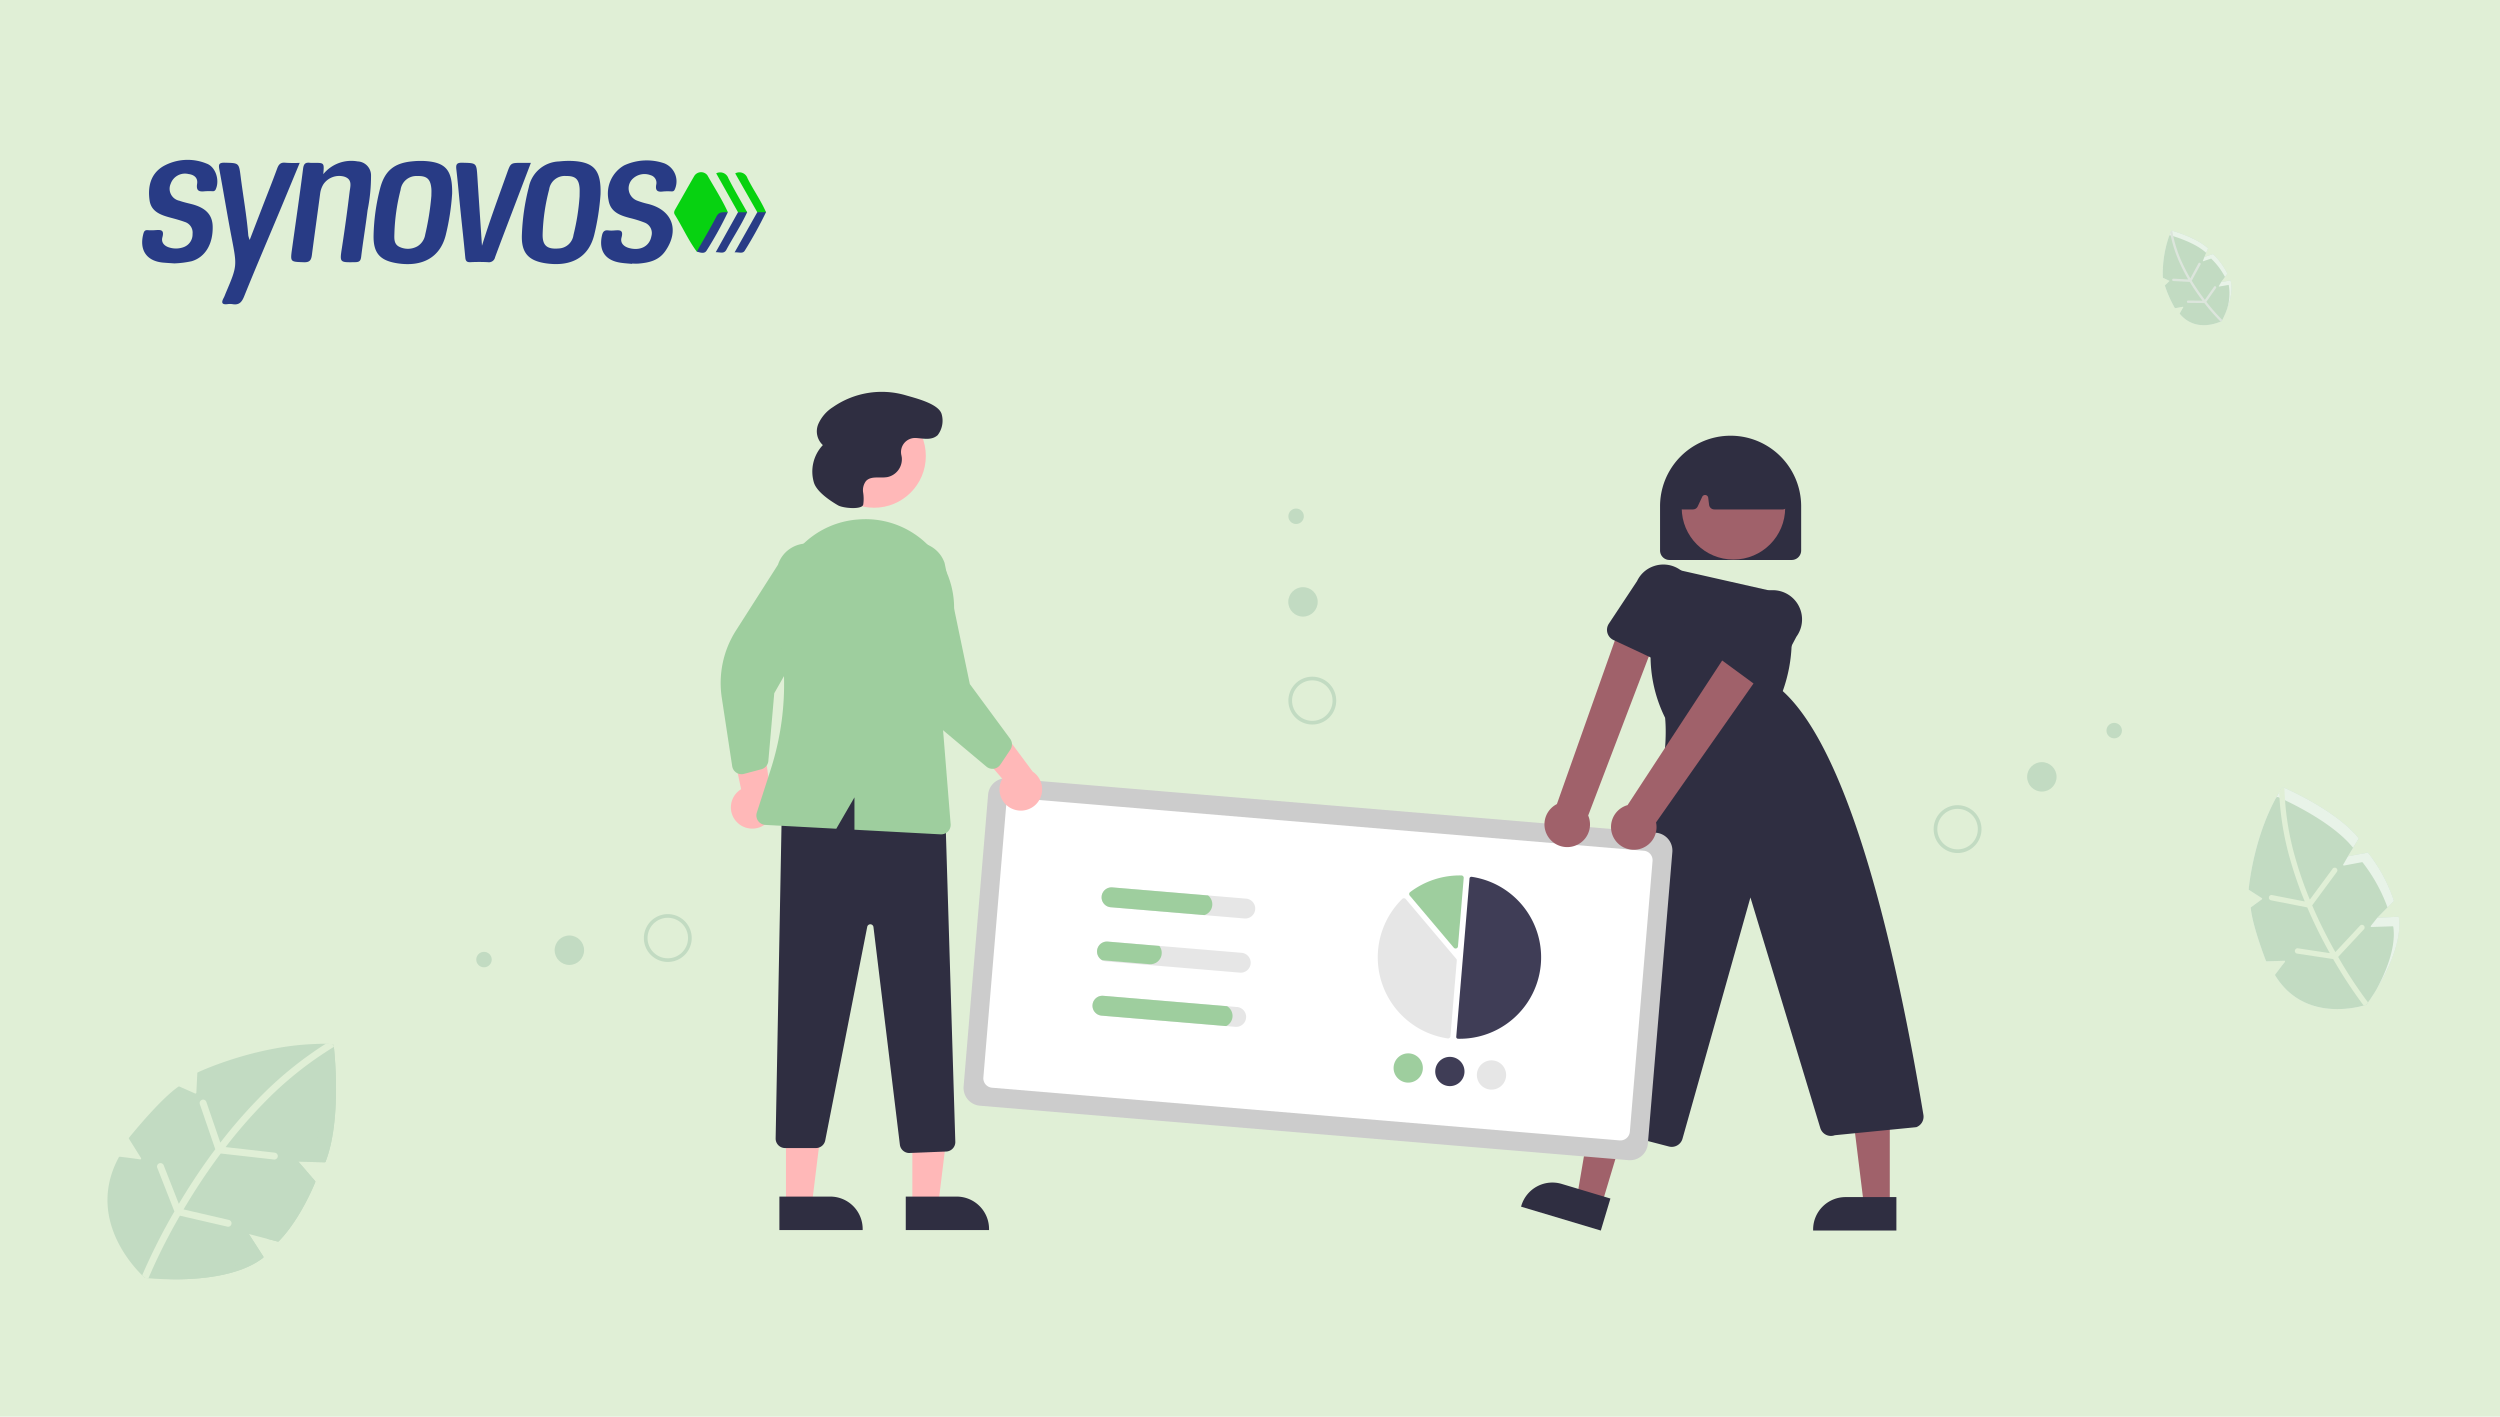 <?xml version="1.0" encoding="UTF-8"?> <svg xmlns="http://www.w3.org/2000/svg" width="450" height="255" viewBox="0 0 450 255"><g id="BI_AnalyticsSynovos" data-name="BI &amp; AnalyticsSynovos" transform="translate(-1294 -6184)"><g id="Group_5050" data-name="Group 5050" transform="translate(56 6073)"><rect id="Rectangle_26" data-name="Rectangle 26" width="450" height="255" transform="translate(1238 111)" fill="#e0efd6"></rect><g id="leaf_2_" data-name="leaf (2)" transform="translate(1620.761 172.457) rotate(-68)"><path id="Path_15379" data-name="Path 15379" d="M20.992,7.353l-1.628-.035,1.034,1.2a.057.057,0,0,1,.01.058,12.744,12.744,0,0,1-2.274,3.683.057.057,0,0,1-.056.015l-1.8-.471.9,1.4a.057.057,0,0,1-.013.076c-2.376,1.846-7.346,1.247-7.346,1.247S5.948,11.2,8.208,7.037a.057.057,0,0,1,.057-.03c.174.021.9.107,1.26.166a.057.057,0,0,0,.058-.087L8.837,5.893a.057.057,0,0,1,0-.066,21.331,21.331,0,0,1,3.071-3.176.057.057,0,0,1,.055,0l.973.431a.057.057,0,0,0,.08-.049l.059-1.214a.057.057,0,0,1,.033-.049A20.166,20.166,0,0,1,21.435.013a.127.127,0,0,1,.121.113c.078.7.46,4.694-.509,7.191a.057.057,0,0,1-.055.036Z" transform="translate(0 0)" fill="#e8f3e8"></path><path id="Path_15380" data-name="Path 15380" d="M21,7.36l-1.628-.035,1.034,1.2a.057.057,0,0,1,.01.058,12.75,12.75,0,0,1-2.274,3.683.057.057,0,0,1-.056.015l-1.8-.471.9,1.4a.057.057,0,0,1-.013.076C15.1,14.9,11.042,14.65,10.05,14.56c-.144-.013-.223-.023-.223-.023s-.063-.054-.167-.157c-.719-.7-3.42-3.7-1.448-7.337a.057.057,0,0,1,.057-.03c.174.021.9.107,1.26.166a.057.057,0,0,0,.058-.087L8.841,5.9a.057.057,0,0,1,0-.066,21.336,21.336,0,0,1,3.071-3.176.057.057,0,0,1,.055,0l.973.431a.057.057,0,0,0,.08-.049l.059-1.214a.057.057,0,0,1,.033-.049A20.461,20.461,0,0,1,21.048.008q.2,0,.392.011a.127.127,0,0,1,.121.114c0,.018,0,.038.006.06.09.847.429,4.7-.515,7.13A.057.057,0,0,1,21,7.36Z" transform="translate(-0.004 -0.007)" fill="#c2dbc2"></path><g id="Group_4129" data-name="Group 4129" transform="translate(9.656 0)"><path id="Path_15381" data-name="Path 15381" d="M142.118,409.131l.893,1.438a.057.057,0,0,1-.013.075,9.047,9.047,0,0,1-5.061,1.335c1.651.038,4.368-.111,5.944-1.334a.057.057,0,0,0,.013-.076l-.9-1.4-.817-.123A.057.057,0,0,0,142.118,409.131Z" transform="translate(-136.367 -397.361)" fill="#e8f3e8"></path><path id="Path_15382" data-name="Path 15382" d="M355.382,256.322l.953,1.109a.057.057,0,0,1,.01.058,13.124,13.124,0,0,1-2.121,3.522l.675.177a.057.057,0,0,0,.056-.015,12.744,12.744,0,0,0,2.274-3.683.057.057,0,0,0-.01-.058l-1.034-1.2h-.759A.057.057,0,0,0,355.382,256.322Z" transform="translate(-346.476 -248.91)" fill="#e8f3e8"></path><path id="Path_15383" data-name="Path 15383" d="M452,.129a.128.128,0,0,0-.121-.114c-.342-.015-.683-.016-1.022,0l.138,0a.127.127,0,0,1,.121.113c.078.707.462,4.713-.516,7.209l.836.018a.057.057,0,0,0,.055-.036c.969-2.5.587-6.485.509-7.191Z" transform="translate(-440.104 -0.003)" fill="#e8f3e8"></path><path id="Path_15384" data-name="Path 15384" d="M91.2,6.8l-3.05-.344a30.506,30.506,0,0,1,2.313-2.675A22.14,22.14,0,0,1,94.877.235c0-.022,0-.042-.006-.06A.127.127,0,0,0,94.75.061q-.2-.009-.392-.011a22.87,22.87,0,0,0-4.206,3.44,30.919,30.919,0,0,0-2.329,2.692l-.866-2.526a.214.214,0,0,0-.406.139l.959,2.8q-.689.92-1.345,1.92c-.331.505-.637,1-.919,1.472l-.94-2.4a.214.214,0,0,0-.4.156l1.063,2.712a36.7,36.7,0,0,0-2,3.967c.1.1.167.157.167.157s.079.009.223.023a35.914,35.914,0,0,1,1.955-3.885l2.942.68a.214.214,0,1,0,.1-.417l-2.813-.65c.3-.508.63-1.042.989-1.59q.642-.98,1.319-1.883l3.3.373A.214.214,0,1,0,91.2,6.8Z" transform="translate(-82.971 -0.049)" fill="#dce5dc"></path></g></g><g id="leaf_2_2" data-name="leaf (2)" transform="translate(1629.259 286.518) rotate(-60)"><path id="Path_15379-2" data-name="Path 15379" d="M37.874,16.554l-3.665-.078,2.327,2.708a.128.128,0,0,1,.022.131,28.69,28.69,0,0,1-5.12,8.292.129.129,0,0,1-.125.034l-4.046-1.06L29.3,29.734a.129.129,0,0,1-.029.171C23.919,34.06,12.73,32.713,12.73,32.713s-8.723-7.5-3.637-16.87a.129.129,0,0,1,.129-.067c.392.046,2.018.241,2.836.374a.129.129,0,0,0,.13-.2l-1.678-2.688a.128.128,0,0,1,.009-.148c.517-.64,4.428-5.438,6.913-7.15a.128.128,0,0,1,.125-.011l2.191.971a.129.129,0,0,0,.181-.111l.133-2.733a.128.128,0,0,1,.074-.11c.87-.4,9.672-4.341,18.736-3.946a.286.286,0,0,1,.272.255C39.318,1.87,40.179,10.849,38,16.472a.129.129,0,0,1-.123.082Z" transform="translate(0 0)" fill="#e8f3e8"></path><path id="Path_15380-2" data-name="Path 15380" d="M37.878,16.561l-3.664-.078,2.327,2.708a.128.128,0,0,1,.022.131,28.7,28.7,0,0,1-5.12,8.292.129.129,0,0,1-.125.034l-4.046-1.061L29.3,29.741a.129.129,0,0,1-.029.171c-4.673,3.63-13.8,3.06-16.037,2.858-.323-.03-.5-.051-.5-.051s-.141-.122-.376-.352c-1.619-1.584-7.7-8.338-3.26-16.518a.129.129,0,0,1,.129-.067c.392.047,2.018.242,2.836.374a.129.129,0,0,0,.13-.2l-1.678-2.688a.128.128,0,0,1,.009-.148c.517-.64,4.428-5.438,6.913-7.149a.128.128,0,0,1,.125-.011l2.191.971a.129.129,0,0,0,.181-.111l.133-2.733a.128.128,0,0,1,.074-.11c.843-.388,9.109-4.088,17.853-3.97q.44,0,.882.024a.287.287,0,0,1,.272.256c0,.041.009.086.014.136.2,1.908.967,10.574-1.16,16.053a.129.129,0,0,1-.123.082Z" transform="translate(-0.004 -0.007)" fill="#c2dbc2"></path><g id="Group_4129-2" data-name="Group 4129" transform="translate(12.353 0)"><path id="Path_15381-2" data-name="Path 15381" d="M147.349,409.241l2.011,3.237a.129.129,0,0,1-.03.17c-2.969,2.307-7.737,2.918-11.393,3.005,3.717.087,9.833-.249,13.38-3a.129.129,0,0,0,.029-.171l-2.029-3.153-1.84-.278a.129.129,0,0,0-.129.2Z" transform="translate(-134.403 -382.743)" fill="#e8f3e8"></path><path id="Path_15382-2" data-name="Path 15382" d="M356.832,256.44l2.145,2.5a.128.128,0,0,1,.022.131A29.546,29.546,0,0,1,354.223,267l1.52.4a.129.129,0,0,0,.125-.034,28.688,28.688,0,0,0,5.12-8.292.128.128,0,0,0-.022-.131l-2.327-2.708h-1.709A.129.129,0,0,0,356.832,256.44Z" transform="translate(-336.782 -239.753)" fill="#e8f3e8"></path><path id="Path_15383-2" data-name="Path 15383" d="M453.755.287a.287.287,0,0,0-.272-.256c-.77-.034-1.539-.035-2.3-.011l.311.011a.287.287,0,0,1,.272.255c.175,1.591,1.04,10.611-1.162,16.23l1.883.04a.129.129,0,0,0,.123-.082c2.181-5.622,1.32-14.6,1.146-16.188Z" transform="translate(-426.965 -0.003)" fill="#e8f3e8"></path><path id="Path_15384-2" data-name="Path 15384" d="M101.5,15.255l-6.866-.775a68.672,68.672,0,0,1,5.206-6.021A49.842,49.842,0,0,1,109.775.466c-.005-.05-.01-.1-.014-.136a.287.287,0,0,0-.272-.256q-.441-.019-.882-.024a51.484,51.484,0,0,0-9.469,7.744,69.6,69.6,0,0,0-5.242,6.06l-1.95-5.686a.483.483,0,0,0-.913.313l2.16,6.3Q91.64,16.852,90.164,19.1c-.745,1.138-1.435,2.248-2.068,3.313l-2.116-5.4a.483.483,0,0,0-.9.352l2.394,6.1a82.635,82.635,0,0,0-4.5,8.932c.236.231.376.352.376.352s.178.021.5.051a80.849,80.849,0,0,1,4.4-8.746l6.623,1.53a.482.482,0,1,0,.218-.94l-6.332-1.463c.675-1.144,1.417-2.346,2.226-3.58q1.446-2.205,2.969-4.238l7.436.839a.482.482,0,1,0,.108-.958Z" transform="translate(-82.971 -0.047)" fill="#e0efd6"></path></g></g></g><path id="Path_18382" data-name="Path 18382" d="M46.607,21.318l-4.717-.1,3,3.487a.164.164,0,0,1,.028.169c-.33.818-2.838,6.851-6.592,10.675a.167.167,0,0,1-.161.044l-5.209-1.365,2.612,4.06a.166.166,0,0,1-.037.22c-6.016,4.673-17.772,3.94-20.646,3.68-.416-.038-.645-.065-.645-.065s-.181-.156-.485-.454c-2.084-2.04-9.912-10.735-4.2-21.265a.167.167,0,0,1,.166-.086c.5.06,2.6.311,3.651.482a.165.165,0,0,0,.167-.251l-2.16-3.461a.165.165,0,0,1,.011-.191c.666-.824,5.7-7,8.9-9.2a.165.165,0,0,1,.161-.014l2.821,1.249a.166.166,0,0,0,.233-.143l.171-3.519a.165.165,0,0,1,.1-.142C24.857,4.622,35.5-.141,46.755.011q.567.006,1.135.031a.37.37,0,0,1,.35.329c.006.052.012.11.018.175C48.52,3,49.5,14.159,46.766,21.213a.166.166,0,0,1-.159.105Z" transform="translate(1305.84 6371.892)" fill="#c2dbc2"></path><g id="leaf_2_3" data-name="leaf (2)" transform="translate(1319.592 6371.898)"><g id="Group_4129-3" data-name="Group 4129" transform="translate(0 0)"><path id="Path_15381-3" data-name="Path 15381" d="M150.054,409.3l2.588,4.167a.166.166,0,0,1-.038.218c-3.822,2.97-9.961,3.757-14.667,3.869,4.786.112,12.659-.32,17.226-3.868a.166.166,0,0,0,.037-.22l-2.612-4.06-2.369-.358a.166.166,0,0,0-.166.251Z" transform="translate(-133.387 -375.184)" fill="#c2dbc2"></path><path id="Path_15382-3" data-name="Path 15382" d="M357.582,256.5l2.761,3.213a.165.165,0,0,1,.028.169,38.039,38.039,0,0,1-6.148,10.207l1.956.513a.166.166,0,0,0,.161-.044c3.754-3.823,6.262-9.857,6.591-10.675a.164.164,0,0,0-.028-.169l-3-3.487h-2.2A.165.165,0,0,0,357.582,256.5Z" transform="translate(-331.769 -235.018)" fill="#c2dbc2"></path><path id="Path_15383-3" data-name="Path 15383" d="M454.661.368a.37.37,0,0,0-.351-.329c-.992-.043-1.981-.046-2.961-.014.134,0,.267.009.4.014a.369.369,0,0,1,.351.329c.226,2.049,1.339,13.661-1.5,20.895l2.424.052a.166.166,0,0,0,.159-.105c2.808-7.238,1.7-18.8,1.475-20.841Z" transform="translate(-420.172 -0.003)" fill="#c2dbc2"></path><path id="Path_15384-3" data-name="Path 15384" d="M106.822,19.625l-8.839-1a88.415,88.415,0,0,1,6.7-7.752A64.167,64.167,0,0,1,117.478.586c-.007-.065-.012-.123-.018-.175a.37.37,0,0,0-.351-.329q-.568-.025-1.135-.031a66.281,66.281,0,0,0-12.19,9.97,89.611,89.611,0,0,0-6.749,7.8l-2.51-7.32a.621.621,0,0,0-1.176.4l2.781,8.109q-2,2.668-3.9,5.564c-.959,1.465-1.847,2.895-2.662,4.265L86.845,21.9a.621.621,0,0,0-1.157.453l3.082,7.859a106.383,106.383,0,0,0-5.8,11.5c.3.3.485.454.485.454s.23.027.645.065a104.084,104.084,0,0,1,5.665-11.259l8.526,1.97a.621.621,0,1,0,.28-1.21L90.42,29.843c.869-1.473,1.825-3.02,2.866-4.608q1.861-2.839,3.823-5.456l9.573,1.081a.621.621,0,1,0,.14-1.234Z" transform="translate(-82.971 -0.046)" fill="#e0efd6"></path></g></g><g id="Group_5078" data-name="Group 5078" transform="translate(-1510.598 5477.408)"><path id="Path_18581" data-name="Path 18581" d="M2942.351,738.467a6.486,6.486,0,0,1,6.18-2.3,2.511,2.511,0,0,1,2.415,2.576,31.193,31.193,0,0,1-.626,6.24c-.339,2.783-.81,5.55-1.146,8.333-.09.745-.315.975-1.064.989-2.864.053-2.816.087-2.388-2.685q.765-4.965,1.366-9.953c.124-1.015.559-2.259-.943-2.755a3.442,3.442,0,0,0-3.761,1.353,4.17,4.17,0,0,0-.588,1.638c-.485,3.694-1.013,7.383-1.49,11.078-.116.9-.354,1.376-1.444,1.337-2.458-.088-2.466-.02-2.13-2.436.668-4.809,1.375-9.614,1.988-14.43.115-.907.467-1.134,1.264-1.032a6.036,6.036,0,0,0,.755.005C2942.53,736.428,2942.53,736.428,2942.351,738.467Z" transform="translate(-79.563 -0.521)" fill="#283b85"></path><path id="Path_18582" data-name="Path 18582" d="M2890.551,751.226c.836-2.17,1.58-4.1,2.326-6.035.873-2.262,1.776-4.513,2.608-6.79.281-.771.629-1.182,1.528-1.072a22.2,22.2,0,0,0,2.544.02c-1.268,3.057-2.472,5.983-3.693,8.9-2.113,5.052-4.276,10.083-6.323,15.162-.435,1.078-.952,1.571-2.1,1.369a3.015,3.015,0,0,0-.879,0c-1.074.133-1.131-.324-.693-1.122.16-.292.262-.614.393-.921,2.058-4.829,2.022-4.822,1.031-9.972-.783-4.066-1.444-8.155-2.2-12.225-.165-.882-.1-1.246.968-1.219,2.566.067,2.55.008,2.87,2.533.447,3.528,1.088,7.031,1.372,10.58A5.043,5.043,0,0,0,2890.551,751.226Z" transform="translate(-41.01 -1.442)" fill="#283b85"></path><path id="Path_18583" data-name="Path 18583" d="M2835.992,754.005c-.758-.052-1.386-.086-2.013-.141-2.987-.259-4.343-2.253-3.579-5.177.132-.5.3-.712.823-.665a8.441,8.441,0,0,0,1.258,0c.917-.055,1.761-.191,1.348,1.287-.256.918.336,1.581,1.288,1.846a4,4,0,0,0,2.593-.1,2.434,2.434,0,0,0,1.548-2.371,2,2,0,0,0-1.4-2.142c-.822-.3-1.673-.532-2.52-.758-1.755-.469-3.521-1.056-3.816-3.128-.349-2.452.176-4.786,2.47-6.147a8.976,8.976,0,0,1,7.775-.478c1.658.578,2.41,3.021,1.666,4.624a.534.534,0,0,1-.57.357,11.346,11.346,0,0,0-1.384.009c-1.048.123-1.6-.071-1.4-1.356.162-1.016-.495-1.618-1.544-1.747a2.724,2.724,0,0,0-3.218,1.763,2.2,2.2,0,0,0,1.576,3.046c.706.254,1.446.416,2.175.6,2.551.652,3.759,1.917,3.812,4.006.081,3.186-1.345,5.552-3.78,6.278A17.715,17.715,0,0,1,2835.992,754.005Z" fill="#283b85"></path><path id="Path_18584" data-name="Path 18584" d="M3163.379,754.343c-.667-.065-1.337-.1-2-.2-2.795-.4-3.994-2.168-3.393-4.9.15-.683.44-1.036,1.185-.919a4.791,4.791,0,0,0,1.006.005c.9-.052,1.739-.205,1.332,1.27-.272.985.409,1.646,1.392,1.905,2.019.532,3.654-.342,3.983-2.137a2.014,2.014,0,0,0-1.24-2.458,20.117,20.117,0,0,0-2.631-.822c-1.811-.47-3.515-1.088-3.846-3.243a5.842,5.842,0,0,1,2.816-6.228,9.707,9.707,0,0,1,7.23-.367,3.5,3.5,0,0,1,1.921,4.6c-.127.346-.281.46-.615.453a9.727,9.727,0,0,0-1.509.01c-1,.135-1.456-.116-1.251-1.24a1.416,1.416,0,0,0-1.008-1.687,3.068,3.068,0,0,0-3.178.595,2.37,2.37,0,0,0,.773,3.991,14.257,14.257,0,0,0,1.919.579c4.431,1.089,5.75,4.775,3.09,8.538-1.172,1.657-2.881,2.035-4.714,2.2-.416.037-.839.006-1.258.006Z" transform="translate(-245.036 -0.255)" fill="#283b85"></path><path id="Path_18585" data-name="Path 18585" d="M3059.009,752.291c1.417-4.589,2.986-8.8,4.495-13.038.671-1.883.677-1.881,2.66-1.88h1.647c-1.061,2.784-2.07,5.43-3.076,8.077-1.129,2.969-2.268,5.935-3.37,8.914a1.12,1.12,0,0,1-1.279.886,30.374,30.374,0,0,0-3.146,0c-.635.027-.872-.179-.932-.828-.265-2.875-.59-5.745-.882-8.618-.246-2.416-.448-4.836-.73-7.248-.1-.893.049-1.232,1.068-1.207,2.563.063,2.554.005,2.718,2.529C3058.442,743.9,3058.718,747.936,3059.009,752.291Z" transform="translate(-167.656 -1.465)" fill="#283b85"></path><path id="Path_18586" data-name="Path 18586" d="M3214.049,758.4c-1.539-2.087-2.588-4.463-3.953-6.652-.241-.386-.066-.7.131-1.043,1.125-1.959,2.225-3.932,3.357-5.888a1.44,1.44,0,0,1,2.363-.177c1.255,2.209,2.643,4.346,3.7,6.667a3.842,3.842,0,0,0-2.606,2.413c-.673,1.289-1.407,2.547-2.17,3.787C3214.653,757.854,3214.5,758.267,3214.049,758.4Z" transform="translate(-284.033 -6.519)" fill="#07d211"></path><path id="Path_18587" data-name="Path 18587" d="M3226.12,779.777c1.191-2.108,2.432-4.189,3.551-6.334.506-.971,1.292-.708,2.044-.76a65.524,65.524,0,0,1-3.8,6.873C3227.516,780.26,3226.755,779.948,3226.12,779.777Z" transform="translate(-296.104 -27.896)" fill="#283c86"></path><path id="Path_18588" data-name="Path 18588" d="M3245.305,771.753c-1.075,2.347-2.521,4.491-3.74,6.759-.429.8-1.121.408-1.918.438l4.014-7.2A1.213,1.213,0,0,1,3245.305,771.753Z" transform="translate(-306.221 -26.958)" fill="#283c86"></path><path id="Path_18589" data-name="Path 18589" d="M3258.762,771.758a75.028,75.028,0,0,1-3.8,6.883c-.38.681-1.1.273-1.856.356l4.086-7.235A1.145,1.145,0,0,1,3258.762,771.758Z" transform="translate(-316.283 -26.971)" fill="#283c86"></path><path id="Path_18590" data-name="Path 18590" d="M3259.108,751.487l-1.574,0-3.97-6.984a1.534,1.534,0,0,1,2.2.848C3256.8,747.441,3258.173,749.344,3259.108,751.487Z" transform="translate(-316.628 -6.699)" fill="#07d20f"></path><path id="Path_18591" data-name="Path 18591" d="M3245.558,751.5h-1.644l-3.928-7a1.555,1.555,0,0,1,2.189.881C3243.228,747.456,3244.422,749.464,3245.558,751.5Z" transform="translate(-306.474 -6.706)" fill="#07d20f"></path><path id="Path_18592" data-name="Path 18592" d="M3110.392,736.057a14.9,14.9,0,0,0-2.385.082,5.752,5.752,0,0,0-5.518,4.671,39.518,39.518,0,0,0-1.235,8.434c-.158,3.319,1.131,4.795,4.4,5.25,4.564.635,7.635-1.143,8.622-5.151a43.829,43.829,0,0,0,1.13-7.276C3115.54,737.713,3114.231,736.273,3110.392,736.057Zm1.246,6.334a39.555,39.555,0,0,1-1.1,6.973,2.793,2.793,0,0,1-2.648,2.442c-2.152.184-2.989-.537-2.9-2.7a35.4,35.4,0,0,1,1.166-7.914,2.825,2.825,0,0,1,3.052-2.426c1.646-.029,2.294.543,2.427,2.173C3111.667,741.357,3111.638,741.776,3111.638,742.391Z" transform="translate(-202.712 -0.491)" fill="#283b85"></path><path id="Path_18593" data-name="Path 18593" d="M3004.717,736.089a14.6,14.6,0,0,0-2.384.055c-3.232.3-4.944,1.7-5.765,4.846a36.861,36.861,0,0,0-1.181,8.438c-.077,3.223,1.129,4.585,4.306,5.07,4.53.69,7.678-1.1,8.677-5.061a42.513,42.513,0,0,0,1.157-7.494C3009.6,737.714,3008.364,736.346,3004.717,736.089Zm1.073,6.26a47.7,47.7,0,0,1-1.107,6.955,3.013,3.013,0,0,1-1.41,2.132,3.5,3.5,0,0,1-3.268.081c-1-.495-.894-1.532-.87-2.444a35.72,35.72,0,0,1,1.113-7.794,2.859,2.859,0,0,1,3.007-2.493c1.7-.054,2.369.523,2.528,2.224C3005.826,741.464,3005.79,741.926,3005.79,742.349Z" transform="translate(-123.544 -0.508)" fill="#283b85"></path></g><g id="undraw_Statistics_re_kox4" transform="translate(1375.737 6254.529)"><path id="Path_18594" data-name="Path 18594" d="M800.252,293.878H778.262a1.708,1.708,0,0,1-1.706-1.706V284.21a12.7,12.7,0,1,1,25.4,0v7.962A1.708,1.708,0,0,1,800.252,293.878Z" transform="translate(-559.484 -263.61)" fill="#2f2e41"></path><path id="Path_18595" data-name="Path 18595" d="M537.56,354.561l-4.452-1.335,3.031-17.808,6.571,1.97Z" transform="translate(-330.992 -208.247)" fill="#a0616a"></path><path id="Path_18596" data-name="Path 18596" d="M724.923,634.72l-14.356-4.3.055-.182a5.833,5.833,0,0,1,7.263-3.912h0l8.768,2.629Z" transform="translate(-518.514 -483.75)" fill="#2f2e41"></path><path id="Path_18597" data-name="Path 18597" d="M670.4,356.947h-4.648l-2.211-17.928h6.86Z" transform="translate(-411.976 -210.483)" fill="#a0616a"></path><path id="Path_18598" data-name="Path 18598" d="M864.219,639.015H849.232v-.19a5.833,5.833,0,0,1,5.834-5.833h9.154Z" transform="translate(-604.607 -488.044)" fill="#2f2e41"></path><circle id="Ellipse_923" data-name="Ellipse 923" cx="9.312" cy="9.312" r="9.312" transform="translate(220.971 11.566)" fill="#a0616a"></circle><path id="Path_18599" data-name="Path 18599" d="M748.281,438.325a1.974,1.974,0,0,1-.5-.064l-18.66-4.852a2,2,0,0,1-1.373-2.637c11.313-30.429,20.578-56.677,19.336-69.682a25.077,25.077,0,0,1-2.616-11.379l.133-13.148a2.575,2.575,0,0,1,3.144-2.486l20.877,4.727.118.394a27.392,27.392,0,0,1-.479,17.09c12.307,11.111,20.56,47.589,25.32,76.28a2.014,2.014,0,0,1-1.251,2.2l-.059.014-14.637,1.447a2,2,0,0,1-2.614-1.3l-12.576-41.5-12.23,43.439A2.018,2.018,0,0,1,748.281,438.325Z" transform="translate(-529.104 -302.417)" fill="#2f2e41"></path><path id="Path_18600" data-name="Path 18600" d="M803.71,287.726H791.416a.949.949,0,0,1-.94-.83l-.159-1.273a.569.569,0,0,0-1.08-.17l-.806,1.727a.952.952,0,0,1-.859.547H785.7a.948.948,0,0,1-.944-1.038L785.5,279a.955.955,0,0,1,.542-.772,19.224,19.224,0,0,1,16.97.01.949.949,0,0,1,.536.728l1.1,7.681a.948.948,0,0,1-.938,1.083Z" transform="translate(-564.576 -266.557)" fill="#2f2e41"></path><path id="Path_18601" data-name="Path 18601" d="M565.57,502.879l-116.74-9.8a3.226,3.226,0,0,1-2.942-3.481l4.409-52.514a3.226,3.226,0,0,1,3.481-2.942l116.74,9.8a3.226,3.226,0,0,1,2.942,3.481l-4.409,52.514a3.226,3.226,0,0,1-3.481,2.942Z" transform="translate(-354.175 -364.578)" fill="#ccc"></path><path id="Path_18602" data-name="Path 18602" d="M569.8,505.157l-112.962-9.483a1.708,1.708,0,0,1-1.557-1.843l4.091-48.736a1.708,1.708,0,0,1,1.843-1.557l112.962,9.483a1.708,1.708,0,0,1,1.557,1.843L571.646,503.6a1.708,1.708,0,0,1-1.843,1.557Z" transform="translate(-360.012 -370.414)" fill="#fff"></path><path id="Path_18603" data-name="Path 18603" d="M680.1,510.076h.022a14.657,14.657,0,0,0,2.447-29.152.334.334,0,0,0-.259.069.331.331,0,0,0-.125.234l-2.391,28.487A.336.336,0,0,0,680.1,510.076Z" transform="translate(-499.407 -393.628)" fill="#3f3d56"></path><path id="Path_18604" data-name="Path 18604" d="M647.278,491.1a.432.432,0,0,1,.293.151L656.656,502a.427.427,0,0,1,.1.313l-1.144,13.631a.426.426,0,0,1-.161.3.432.432,0,0,1-.332.089,14.753,14.753,0,0,1-8.178-25.113.432.432,0,0,1,.322-.123Z" transform="translate(-476.271 -399.946)" fill="#e6e6e6"></path><path id="Path_18605" data-name="Path 18605" d="M666.87,480.265a.434.434,0,0,1,.285.141.425.425,0,0,1,.109.324l-1.032,12.3a.43.43,0,0,1-.756.241l-7.928-9.381a.431.431,0,0,1,.068-.62,14.784,14.784,0,0,1,9.228-3Z" transform="translate(-485.532 -393.218)" fill="#9ece9e"></path><path id="Path_18606" data-name="Path 18606" d="M655.311,567.612a2.633,2.633,0,1,1-2.4-2.844A2.633,2.633,0,0,1,655.311,567.612Z" transform="translate(-480.943 -445.681)" fill="#9ece9e"></path><path id="Path_18607" data-name="Path 18607" d="M675.081,569.272a2.633,2.633,0,1,1-2.4-2.844A2.632,2.632,0,0,1,675.081,569.272Z" transform="translate(-493.218 -446.712)" fill="#3f3d56"></path><path id="Path_18608" data-name="Path 18608" d="M694.85,570.932a2.633,2.633,0,1,1-2.4-2.844A2.633,2.633,0,0,1,694.85,570.932Z" transform="translate(-505.492 -447.742)" fill="#e6e6e6"></path><path id="Path_18609" data-name="Path 18609" d="M537.429,487.976l-24.07-2.021a1.791,1.791,0,0,0-.3,3.57l24.07,2.021a1.791,1.791,0,1,0,.3-3.57Z" transform="translate(-394.868 -396.75)" fill="#e6e6e6"></path><path id="Path_18610" data-name="Path 18610" d="M535.266,513.7l-24.07-2.021a1.79,1.79,0,0,0-1.019,3.35,1.768,1.768,0,0,0,.72.22l24.07,2.021a1.791,1.791,0,1,0,.3-3.57Z" transform="translate(-393.523 -412.724)" fill="#e6e6e6"></path><path id="Path_18611" data-name="Path 18611" d="M533.109,539.435l-24.07-2.021a1.791,1.791,0,1,0-.3,3.57L532.81,543a1.791,1.791,0,1,0,.3-3.57Z" transform="translate(-392.186 -428.699)" fill="#e6e6e6"></path><path id="Path_18612" data-name="Path 18612" d="M530.58,487.4l-17.22-1.446a1.791,1.791,0,0,0-.3,3.57l16.861,1.415a2.04,2.04,0,0,0,.659-3.54Z" transform="translate(-394.868 -396.75)" fill="#9ece9e"></path><path id="Path_18613" data-name="Path 18613" d="M520.464,512.462l-9.267-.778a1.79,1.79,0,0,0-1.019,3.35l8.512.715a2.04,2.04,0,0,0,2.2-1.862A2,2,0,0,0,520.464,512.462Z" transform="translate(-393.523 -412.724)" fill="#9ece9e"></path><path id="Path_18614" data-name="Path 18614" d="M531.311,539.284l-22.271-1.87a1.791,1.791,0,1,0-.3,3.57l22.415,1.882a2.035,2.035,0,0,0,.156-3.582Z" transform="translate(-392.186 -428.699)" fill="#9ece9e"></path><path id="Path_18615" data-name="Path 18615" d="M726.724,398.313a4.073,4.073,0,0,0,2.822-5.571l13.126-34.434-6.7-1.65-12.058,34.024a4.095,4.095,0,0,0,2.81,7.632Z" transform="translate(-525.411 -316.476)" fill="#a0616a"></path><path id="Path_18616" data-name="Path 18616" d="M761.738,350.354a2.016,2.016,0,0,1-.855-.19h0l-8.354-3.91a2.017,2.017,0,0,1-.826-2.939l5.077-7.667a5.15,5.15,0,0,1,2.948-2.667,5.262,5.262,0,0,1,6.556,7.18l-2.615,8.756a2.016,2.016,0,0,1-1.931,1.438Z" transform="translate(-543.846 -301.581)" fill="#2f2e41"></path><path id="Path_18617" data-name="Path 18617" d="M757.531,404.707a4.073,4.073,0,0,0,3.849-4.918l21.305-30.367-6.367-3.412-20.064,30.665a4.095,4.095,0,0,0,1.277,8.032Z" transform="translate(-545.029 -322.283)" fill="#a0616a"></path><path id="Path_18618" data-name="Path 18618" d="M809.858,362.389a2.014,2.014,0,0,1-1.192-.391l-7.437-5.456a2.016,2.016,0,0,1-.241-3.043l6.467-6.537a5.151,5.151,0,0,1,3.409-2.046,5.262,5.262,0,0,1,5.04,8.315l-4.263,8.082A2.017,2.017,0,0,1,809.858,362.389Z" transform="translate(-574.292 -309.15)" fill="#2f2e41"></path><path id="Path_18619" data-name="Path 18619" d="M451.79,421.6a3.812,3.812,0,0,1-2-5.493l-8.856-10.253,6.981-.909,7.34,9.876a3.833,3.833,0,0,1-3.464,6.779Z" transform="translate(-351.105 -346.454)" fill="#ffb8b8"></path><path id="Path_18620" data-name="Path 18620" d="M334.761,423.421a3.812,3.812,0,0,1,.9-5.777l-2.815-13.252,6.554,2.57,1.668,12.191a3.833,3.833,0,0,1-6.3,4.269Z" transform="translate(-283.994 -346.114)" fill="#ffb8b8"></path><path id="Path_18621" data-name="Path 18621" d="M217.568,356.709h4.648l2.211-17.928h-6.86Z" transform="translate(-135.081 -210.334)" fill="#ffb8b8"></path><path id="Path_18622" data-name="Path 18622" d="M418.442,632.753H427.6a5.833,5.833,0,0,1,5.833,5.834v.189H418.442Z" transform="translate(-337.141 -487.897)" fill="#2f2e41"></path><path id="Path_18623" data-name="Path 18623" d="M157.568,356.709h4.648l2.211-17.928h-6.86Z" transform="translate(-97.829 -210.334)" fill="#ffb8b8"></path><path id="Path_18624" data-name="Path 18624" d="M358.442,632.753H367.6a5.833,5.833,0,0,1,5.833,5.834v.189H358.442Z" transform="translate(-299.889 -487.897)" fill="#2f2e41"></path><path id="Path_18625" data-name="Path 18625" d="M380.717,504.35a1.716,1.716,0,0,1-1.694-1.5l-4.754-39.175a.569.569,0,0,0-1.122-.042l-7.558,38.447a1.71,1.71,0,0,1-1.674,1.377h-5.548a1.706,1.706,0,0,1-1.706-1.738l1.11-59.221.091-.054c8.093-4.819,17.633-5.135,29.165-.963l.121.044,1.854,60.8a1.711,1.711,0,0,1-1.637,1.757l-6.58.263Z" transform="translate(-298.783 -367.336)" fill="#2f2e41"></path><circle id="Ellipse_924" data-name="Ellipse 924" cx="9.312" cy="9.312" r="9.312" transform="translate(66.289 2.242)" fill="#ffb8b8"></circle><path id="Path_18626" data-name="Path 18626" d="M428.344,363.218a1.708,1.708,0,0,1-1.338-.382l-9.548-8.013a17.582,17.582,0,0,1-6.075-10.783l-2.148-13.877a5.5,5.5,0,1,1,10.243-3.988l4.544,21.8,7.253,9.845a1.712,1.712,0,0,1,.045,1.96l-1.8,2.692a1.709,1.709,0,0,1-.793.639A1.687,1.687,0,0,1,428.344,363.218Z" transform="translate(-331.191 -295.376)" fill="#9ece9e"></path><path id="Path_18627" data-name="Path 18627" d="M333.387,364.264a1.708,1.708,0,0,1-.752-1.171l-1.873-12.323a17.581,17.581,0,0,1,2.564-12.108l7.556-11.835a5.5,5.5,0,1,1,10.324,3.774l-11,19.369-1.06,12.183a1.712,1.712,0,0,1-1.261,1.5l-3.13.832a1.708,1.708,0,0,1-1.017-.044A1.69,1.69,0,0,1,333.387,364.264Z" transform="translate(-282.579 -295.714)" fill="#9ece9e"></path><path id="Path_18628" data-name="Path 18628" d="M378.894,316.3a15.856,15.856,0,0,0-12.715-5.141q-.234.014-.465.033h0A15.823,15.823,0,0,0,354.28,317.5a16.061,16.061,0,0,0-2.853,12.945,50.182,50.182,0,0,1-1.326,25.734l-2.5,7.757a1.706,1.706,0,0,0,1.532,2.226l12.771.687,3.268-5.645v5.821l15.522.835c.031,0,.062,0,.092,0a1.706,1.706,0,0,0,1.7-1.843l-1.754-21.755,2.2-14.776A15.957,15.957,0,0,0,378.894,316.3Z" transform="translate(-293.108 -288.206)" fill="#9ece9e"></path><path id="Path_18629" data-name="Path 18629" d="M378.727,271.131c.862.5,4.27.825,4.513-.14l.005-.021a7.261,7.261,0,0,0-.02-2.17,2.719,2.719,0,0,1,.516-2.055c.921-.994,2.558-.467,3.889-.718a3.285,3.285,0,0,0,2.555-3.508c-.019-.151-.049-.3-.082-.452A2.53,2.53,0,0,1,392.73,259c1.345.077,2.8.484,3.91-.512a4.271,4.271,0,0,0,.692-3.868c-.635-1.834-4.706-2.795-6.484-3.323a15.4,15.4,0,0,0-13.053,2.142,6.912,6.912,0,0,0-2.65,3.073,3.365,3.365,0,0,0,.831,3.762,6.95,6.95,0,0,0-1.61,6.751C374.9,268.746,377.444,270.392,378.727,271.131Z" transform="translate(-309.598 -250.688)" fill="#2f2e41"></path><path id="Path_18631" data-name="Path 18631" d="M911.1,455.527h0a4.306,4.306,0,1,1,3.946-4.638A4.306,4.306,0,0,1,911.1,455.527Zm-.053-.66h0a3.644,3.644,0,1,0-3.924-3.339A3.644,3.644,0,0,0,911.042,454.866Z" transform="translate(-640.128 -372.523)" fill="#c2dbc2"></path><circle id="Ellipse_925" data-name="Ellipse 925" cx="2.65" cy="2.65" r="2.65" transform="translate(283.145 66.655)" fill="#c2dbc2"></circle><circle id="Ellipse_926" data-name="Ellipse 926" cx="1.392" cy="1.392" r="1.392" transform="translate(297.428 59.588)" fill="#c2dbc2"></circle><path id="Path_18632" data-name="Path 18632" d="M602.089,386.6a4.306,4.306,0,1,1-1.31,5.947h0A4.311,4.311,0,0,1,602.089,386.6Zm4.281,6.7a3.644,3.644,0,1,0-5.032-1.108h0a3.648,3.648,0,0,0,5.032,1.108Z" transform="translate(-449.93 -334.648)" fill="#c2dbc2"></path><circle id="Ellipse_927" data-name="Ellipse 927" cx="2.65" cy="2.65" r="2.65" transform="translate(150.152 35.161)" fill="#c2dbc2"></circle><circle id="Ellipse_928" data-name="Ellipse 928" cx="1.392" cy="1.392" r="1.392" transform="translate(150.17 21.01)" fill="#c2dbc2"></circle><path id="Path_18633" data-name="Path 18633" d="M294.848,505.375a4.306,4.306,0,1,1,5.983,1.137h0A4.311,4.311,0,0,1,294.848,505.375Zm6.572-4.473a3.644,3.644,0,1,0-.962,5.062h0A3.648,3.648,0,0,0,301.42,500.9Z" transform="translate(-259.941 -404.633)" fill="#c2dbc2"></path><circle id="Ellipse_929" data-name="Ellipse 929" cx="2.65" cy="2.65" r="2.65" transform="translate(18.099 97.859)" fill="#c2dbc2"></circle><circle id="Ellipse_930" data-name="Ellipse 930" cx="1.392" cy="1.392" r="1.392" transform="translate(3.991 100.802)" fill="#c2dbc2"></circle></g></g></svg> 